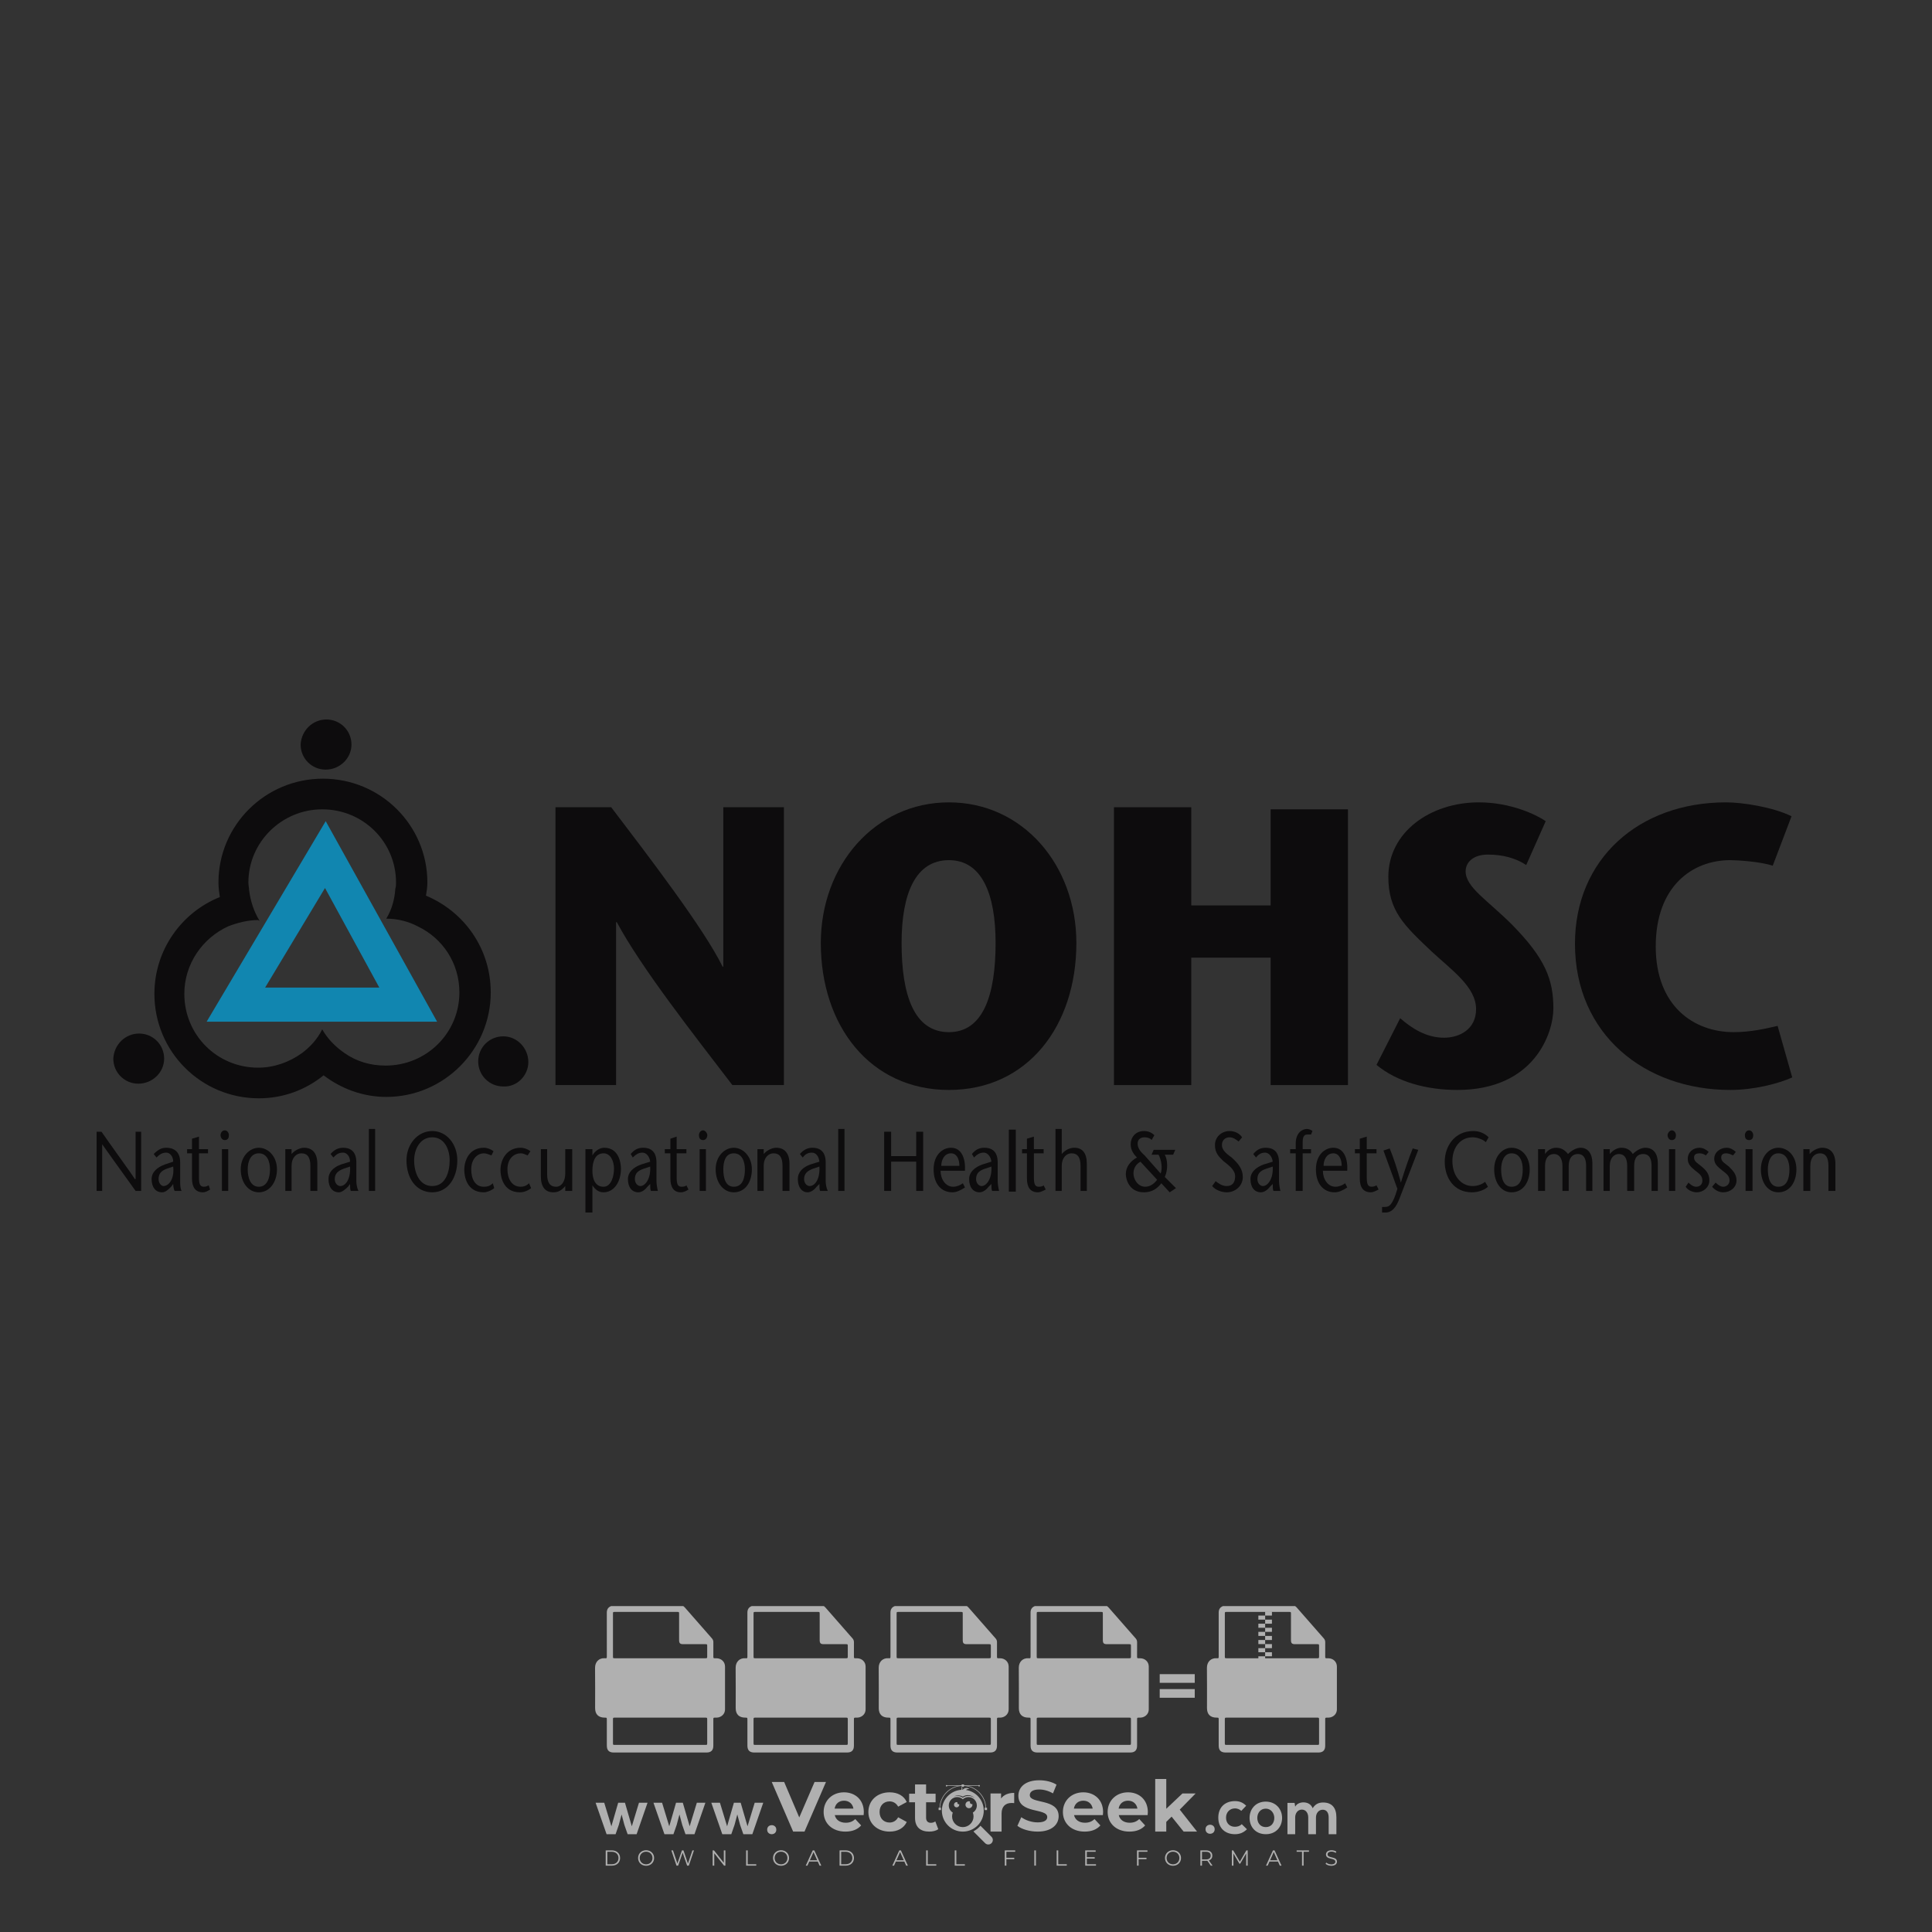 <?xml version="1.0" encoding="iso-8859-1"?>
<!-- Generator: Adobe Illustrator 27.0.0, SVG Export Plug-In . SVG Version: 6.00 Build 0)  -->
<svg version="1.1" id="Layer_1" xmlns="http://www.w3.org/2000/svg" xmlns:xlink="http://www.w3.org/1999/xlink" x="0px" y="0px"
	 viewBox="0 0 500 500" style="enable-background:new 0 0 500 500;" xml:space="preserve">
<rect x="0" y="0" width="500" height="500" fill="#333333" stroke="none"/>
<g id="watermark_1_">
	<g>
		<g id="watermark" style="opacity:0.61;">
			<g>
				<g>
					<g>
						<g>
							<polygon style="fill:#FFFFFF;" points="213.765,461.172 208.204,474.017 205.268,474.017 199.726,461.172 202.938,461.172 
								206.846,470.347 210.81,461.172 							"/>
						</g>
						<g>
							<path style="fill:#FFFFFF;" d="M223.507,469.741h-7.469c0.275,1.23,1.321,1.982,2.826,1.982c1.046,0,1.798-0.312,2.477-0.954
								l1.523,1.651c-0.917,1.046-2.294,1.597-4.074,1.597c-3.413,0-5.634-2.147-5.634-5.083c0-2.954,2.257-5.083,5.267-5.083
								c2.899,0,5.138,1.945,5.138,5.12C223.562,469.191,223.526,469.503,223.507,469.741 M216.002,468.071h4.863
								c-0.202-1.248-1.138-2.055-2.422-2.055C217.139,466.016,216.204,466.805,216.002,468.071"/>
						</g>
						<g>
							<path style="fill:#FFFFFF;" d="M224.735,468.934c0-2.973,2.294-5.083,5.505-5.083c2.074,0,3.707,0.899,4.423,2.514
								l-2.22,1.193c-0.532-0.936-1.321-1.358-2.221-1.358c-1.45,0-2.587,1.009-2.587,2.734c0,1.725,1.138,2.734,2.587,2.734
								c0.899,0,1.688-0.404,2.221-1.358l2.22,1.211c-0.716,1.578-2.349,2.495-4.423,2.495
								C227.029,474.017,224.735,471.907,224.735,468.934"/>
						</g>
						<g>
							<path style="fill:#FFFFFF;" d="M242.828,473.393c-0.587,0.422-1.45,0.624-2.331,0.624c-2.33,0-3.688-1.193-3.688-3.542
								v-4.055h-1.523v-2.202h1.523v-2.404h2.863v2.404h2.459v2.202h-2.459v4.019c0,0.844,0.458,1.303,1.229,1.303
								c0.422,0,0.844-0.128,1.156-0.367L242.828,473.393z"/>
						</g>
					</g>
					<g>
						<path style="fill:#FFFFFF;" d="M262.474,463.997v2.643c-0.238-0.018-0.422-0.037-0.642-0.037
							c-1.578,0-2.624,0.862-2.624,2.753v4.661h-2.863v-9.873h2.734v1.303C259.776,464.493,260.951,463.997,262.474,463.997"/>
					</g>
					<g>
						<path style="fill:#FFFFFF;" d="M263.299,472.53l1.009-2.239c1.083,0.789,2.697,1.339,4.239,1.339
							c1.762,0,2.477-0.587,2.477-1.376c0-2.404-7.469-0.752-7.469-5.524c0-2.184,1.762-4,5.413-4c1.615,0,3.267,0.385,4.459,1.138
							l-0.918,2.257c-1.193-0.679-2.422-1.009-3.56-1.009c-1.761,0-2.44,0.66-2.44,1.468c0,2.367,7.468,0.734,7.468,5.45
							c0,2.147-1.78,3.982-5.45,3.982C266.492,474.017,264.437,473.411,263.299,472.53"/>
					</g>
					<g>
						<path style="fill:#FFFFFF;" d="M285.428,469.741h-7.469c0.275,1.23,1.321,1.982,2.826,1.982c1.046,0,1.798-0.312,2.477-0.954
							l1.523,1.651c-0.918,1.046-2.294,1.597-4.074,1.597c-3.413,0-5.634-2.147-5.634-5.083c0-2.954,2.257-5.083,5.267-5.083
							c2.9,0,5.138,1.945,5.138,5.12C285.484,469.191,285.447,469.503,285.428,469.741 M277.923,468.071h4.863
							c-0.202-1.248-1.138-2.055-2.422-2.055C279.061,466.016,278.125,466.805,277.923,468.071"/>
					</g>
					<g>
						<path style="fill:#FFFFFF;" d="M297.007,469.741h-7.469c0.275,1.23,1.321,1.982,2.826,1.982c1.046,0,1.798-0.312,2.477-0.954
							l1.523,1.651c-0.918,1.046-2.294,1.597-4.074,1.597c-3.413,0-5.634-2.147-5.634-5.083c0-2.954,2.257-5.083,5.267-5.083
							c2.899,0,5.138,1.945,5.138,5.12C297.062,469.191,297.025,469.503,297.007,469.741 M289.501,468.071h4.863
							c-0.202-1.248-1.138-2.055-2.422-2.055C290.639,466.016,289.703,466.805,289.501,468.071"/>
					</g>
					<g>
						<polygon style="fill:#FFFFFF;" points="303.208,470.145 301.831,471.503 301.831,474.017 298.969,474.017 298.969,460.401 
							301.831,460.401 301.831,468.108 306.016,464.144 309.429,464.144 305.318,468.328 309.796,474.017 306.327,474.017 						"/>
					</g>
					<g>
						<path style="fill:#FFFFFF;" d="M256.601,475.359L256.601,475.359l-2.86-2.86c-0.435,0.508-0.953,0.943-1.534,1.284
							c-0.092,0.069-0.186,0.136-0.283,0.199l3.027,3.027c0.456,0.456,1.195,0.456,1.65,0
							C257.057,476.554,257.057,475.815,256.601,475.359"/>
					</g>
					<g>
						<path style="fill:#FFFFFF;" d="M249.984,463.244c0.221-0.173,0.495-0.281,0.797-0.281c0.042,0,0.083,0.002,0.124,0.006
							c-0.214-0.156-0.478-0.249-0.764-0.249c-0.395,0-0.744,0.18-0.981,0.458c-0.051,0-0.1,0.006-0.151,0.008
							c0.039-0.077,0.064-0.162,0.064-0.255c0-0.234-0.143-0.434-0.346-0.519c0.087,0.126,0.138,0.279,0.138,0.445
							c0,0.122-0.031,0.237-0.081,0.341c-2.811,0.201-5.03,2.539-5.03,5.4c0,2.993,2.426,5.42,5.42,5.42
							c2.993,0,5.42-2.426,5.42-5.42C254.595,465.879,252.593,463.635,249.984,463.244 M247.983,464.656
							c0.435,0,0.844,0.112,1.199,0.309c0.374-0.245,0.82-0.387,1.299-0.387c0.711,0,1.348,0.312,1.784,0.806
							c-0.435-0.379-1.004-0.61-1.627-0.61c-0.449,0-0.87,0.12-1.234,0.329c-0.079,0.046-0.156,0.096-0.229,0.15
							c-0.065-0.048-0.133-0.093-0.204-0.134c-0.369-0.219-0.8-0.344-1.26-0.344c-0.3,0-0.588,0.054-0.854,0.152
							C247.196,464.754,247.578,464.656,247.983,464.656 M251.772,469.098c0.115,0.305,0.181,0.634,0.181,0.979
							c0,1.534-1.244,2.777-2.778,2.777c-1.534,0-2.777-1.243-2.777-2.777c0-0.345,0.066-0.674,0.181-0.979
							c-0.62-0.382-1.035-1.064-1.035-1.846c0-1.197,0.971-2.168,2.168-2.168c0.565,0,1.078,0.218,1.463,0.572
							c0.386-0.354,0.899-0.572,1.464-0.572c1.197,0,2.168,0.971,2.168,2.168C252.807,468.034,252.392,468.716,251.772,469.098"/>
					</g>
					<g>
						<path style="fill:#FFFFFF;" d="M251.666,467.061c0,0.497-0.404,0.901-0.901,0.901c-0.497,0-0.901-0.404-0.901-0.901
							s0.404-0.901,0.901-0.901c0.101,0,0.197,0.017,0.287,0.047c-0.03,0.062-0.045,0.132-0.045,0.204
							c0,0.273,0.221,0.494,0.494,0.494c0.05,0,0.099-0.008,0.146-0.022C251.66,466.941,251.666,467,251.666,467.061"/>
					</g>
					<g>
						<path style="fill:#FFFFFF;" d="M248.255,467.061c0,0.376-0.305,0.681-0.681,0.681c-0.376,0-0.681-0.305-0.681-0.681
							s0.305-0.681,0.681-0.681c0.076,0,0.149,0.013,0.217,0.035c-0.023,0.047-0.034,0.1-0.034,0.155
							c0,0.206,0.167,0.374,0.374,0.374c0.038,0,0.075-0.006,0.11-0.017C248.25,466.97,248.255,467.015,248.255,467.061"/>
					</g>
					<g>
						<g>
							<g>
								<rect x="242.908" y="467.83" style="fill:#FFFFFF;" width="0.616" height="0.616"/>
							</g>
							<g>
								<rect x="254.827" y="467.83" style="fill:#FFFFFF;" width="0.616" height="0.616"/>
							</g>
							<g>
								<path style="fill:#FFFFFF;" d="M255.205,468.082h-0.14c0-3.248-2.642-5.89-5.89-5.89c-3.248,0-5.89,2.642-5.89,5.89h-0.14
									c0-1.611,0.627-3.125,1.766-4.264c1.139-1.139,2.653-1.766,4.264-1.766c1.611,0,3.125,0.627,4.264,1.766
									C254.578,464.957,255.205,466.471,255.205,468.082"/>
							</g>
						</g>
						<g>
							<rect x="248.868" y="461.814" style="fill:#FFFFFF;" width="0.616" height="0.616"/>
						</g>
						<g>
							<rect x="244.95" y="462.052" style="fill:#FFFFFF;" width="8.45" height="0.14"/>
						</g>
						<g>
							<path style="fill:#FFFFFF;" d="M245.174,462.15c0,0.108-0.088,0.196-0.196,0.196c-0.108,0-0.196-0.088-0.196-0.196
								c0-0.108,0.088-0.196,0.196-0.196C245.086,461.954,245.174,462.042,245.174,462.15"/>
						</g>
						<g>
							<path style="fill:#FFFFFF;" d="M253.596,462.15c0,0.108-0.088,0.196-0.196,0.196c-0.108,0-0.196-0.088-0.196-0.196
								c0-0.108,0.088-0.196,0.196-0.196C253.509,461.954,253.596,462.042,253.596,462.15"/>
						</g>
					</g>
				</g>
				<g>
					<path style="fill:#FFFFFF;" d="M314.356,473.409c0,1.559-2.364,1.559-2.364,0C311.993,471.851,314.356,471.851,314.356,473.409
						z"/>
				</g>
				<g>
					<g>
						<g>
							<path style="fill:#FFFFFF;" d="M161.739,466.549l1.772,6.088l1.855-6.088h2.215l-2.823,8.14h-2.33l-0.837-2.396l-0.722-2.708
								l-0.722,2.708l-0.837,2.396h-2.33l-2.839-8.14h2.231l1.855,6.088l1.756-6.088H161.739z"/>
						</g>
						<g>
							<path style="fill:#FFFFFF;" d="M176.713,466.549l1.772,6.088l1.855-6.088h2.215l-2.823,8.14h-2.33l-0.837-2.396l-0.722-2.708
								l-0.722,2.708l-0.837,2.396h-2.33l-2.839-8.14h2.231l1.855,6.088l1.756-6.088H176.713z"/>
						</g>
						<g>
							<path style="fill:#FFFFFF;" d="M191.687,466.549l1.772,6.088l1.855-6.088h2.215l-2.823,8.14h-2.33l-0.837-2.396l-0.722-2.708
								l-0.722,2.708l-0.837,2.396h-2.33l-2.839-8.14h2.231l1.855,6.088l1.756-6.088H191.687z"/>
						</g>
					</g>
					<g>
						<path style="fill:#FFFFFF;" d="M200.908,473.52c0,1.559-2.364,1.559-2.364,0C198.545,471.962,200.908,471.962,200.908,473.52z
							"/>
					</g>
					<g>
						<path style="fill:#FFFFFF;" d="M322.71,473.409c-0.935,0.919-1.919,1.28-3.117,1.28c-2.346,0-4.3-1.411-4.3-4.282
							s1.953-4.284,4.3-4.284c1.149,0,2.035,0.329,2.921,1.199l-1.264,1.329c-0.476-0.428-1.066-0.64-1.623-0.64
							c-1.346,0-2.33,0.985-2.33,2.396c0,1.542,1.05,2.362,2.297,2.362c0.64,0,1.28-0.18,1.772-0.672L322.71,473.409z"/>
					</g>
					<g>
						<path style="fill:#FFFFFF;" d="M331.805,470.472c0,2.33-1.591,4.217-4.217,4.217c-2.626,0-4.201-1.887-4.201-4.217
							c0-2.314,1.609-4.217,4.185-4.217C330.149,466.255,331.805,468.158,331.805,470.472z M325.389,470.472
							c0,1.231,0.739,2.38,2.199,2.38c1.46,0,2.199-1.149,2.199-2.38c0-1.215-0.854-2.396-2.199-2.396
							C326.144,468.077,325.389,469.258,325.389,470.472z"/>
					</g>
					<g>
						<path style="fill:#FFFFFF;" d="M338.572,474.689v-4.332c0-1.068-0.559-2.035-1.658-2.035c-1.082,0-1.722,0.967-1.722,2.035
							v4.332h-2.003v-8.107h1.855l0.148,0.985c0.426-0.82,1.362-1.116,2.133-1.116c0.969,0,1.937,0.394,2.396,1.51
							c0.723-1.149,1.658-1.478,2.708-1.478c2.297,0,3.43,1.412,3.43,3.84v4.365h-2.003v-4.365c0-1.066-0.442-1.97-1.526-1.97
							c-1.082,0-1.756,0.935-1.756,2.003v4.332H338.572z"/>
					</g>
				</g>
			</g>
		</g>
		<g style="opacity:0.61;">
			<g>
				<g>
					<path style="fill:#FFFFFF;" d="M345.988,431.299c-0.006-1.224-0.959-2.121-2.189-2.14c-0.924-0.014-0.832,0.12-0.834-0.867
						c-0.003-1.097-0.007-2.194,0.003-3.292c0.003-0.379-0.112-0.691-0.362-0.976c-2.342-2.668-4.678-5.342-7.019-8.011
						c-0.12-0.137-0.275-0.244-0.414-0.366c-6.214,0-12.427,0-18.641,0c-0.794,0.293-1.14,0.868-1.138,1.709
						c0.01,3.748,0.004,7.496,0.004,11.243c0,0.556-0.003,0.589-0.55,0.551c-1.497-0.102-2.516,0.986-2.497,2.492
						c0.044,3.476,0.013,6.953,0.014,10.429c0.001,1.58,0.867,2.443,2.45,2.449c0.582,0.002,0.582,0.002,0.582,0.6
						c0,2.219-0.001,4.438,0.001,6.657c0.001,1.192,0.58,1.771,1.768,1.771c8.013,0.001,16.027,0.001,24.04,0
						c1.168,0,1.755-0.583,1.757-1.745c0.002-2.256,0-4.512,0.001-6.768c0-0.512,0.002-0.511,0.52-0.515
						c0.271-0.002,0.541,0.008,0.809-0.058c0.996-0.246,1.69-1.044,1.694-2.069C346.003,438.696,346.005,434.997,345.988,431.299z
						 M317.537,417.162c5.337,0,10.674,0,16.01,0c0.548,0,0.554,0.007,0.554,0.561c0.001,2.243-0.001,4.486,0.001,6.73
						c0.001,0.811,0.249,1.059,1.06,1.059c1.91,0.001,3.821,0,5.731,0.001c0.458,0,0.479,0.021,0.481,0.483
						c0.003,0.887,0.002,1.775,0,2.662c-0.001,0.477-0.024,0.498-0.504,0.499c-3.895,0.001-7.79,0-11.684,0
						c-3.882,0-7.765,0-11.647,0c-0.55,0-0.552-0.001-0.552-0.561c-0.001-3.624-0.001-7.247,0-10.871
						C316.987,417.166,316.991,417.162,317.537,417.162z M340.822,451.579c-3.883,0.001-7.766,0-11.65,0c-3.871,0-7.742,0-11.613,0
						c-0.572,0-0.574-0.002-0.574-0.579c-0.001-1.997-0.001-3.994,0.001-5.991c0-0.464,0.023-0.486,0.478-0.487
						c7.803-0.001,15.607-0.001,23.41,0c0.478,0,0.499,0.02,0.499,0.503c0.002,1.997,0.001,3.994,0,5.991
						C341.375,451.574,341.37,451.579,340.822,451.579z"/>
				</g>
				<g>
					<g>
						<rect x="327.418" y="417.053" style="fill:#FFFFFF;" width="1.757" height="1.054"/>
					</g>
					<g>
						<rect x="325.662" y="418.107" style="fill:#FFFFFF;" width="1.757" height="1.054"/>
					</g>
					<g>
						<rect x="327.418" y="419.161" style="fill:#FFFFFF;" width="1.757" height="1.054"/>
					</g>
					<g>
						<rect x="325.662" y="420.215" style="fill:#FFFFFF;" width="1.757" height="1.054"/>
					</g>
					<g>
						<rect x="327.418" y="421.269" style="fill:#FFFFFF;" width="1.757" height="1.054"/>
					</g>
					<g>
						<rect x="325.662" y="422.323" style="fill:#FFFFFF;" width="1.757" height="1.054"/>
					</g>
					<g>
						<rect x="327.418" y="423.378" style="fill:#FFFFFF;" width="1.757" height="1.054"/>
					</g>
					<g>
						<rect x="325.662" y="424.432" style="fill:#FFFFFF;" width="1.757" height="1.054"/>
					</g>
					<g>
						<rect x="327.418" y="425.486" style="fill:#FFFFFF;" width="1.757" height="1.054"/>
					</g>
					<g>
						<rect x="325.662" y="426.54" style="fill:#FFFFFF;" width="1.757" height="1.054"/>
					</g>
					<g>
						<rect x="327.418" y="427.594" style="fill:#FFFFFF;" width="1.757" height="1.054"/>
					</g>
					<g>
						<rect x="325.662" y="428.648" style="fill:#FFFFFF;" width="1.757" height="1.054"/>
					</g>
				</g>
			</g>
			<g>
				<path style="fill:#FFFFFF;" d="M187.637,431.299c-0.006-1.224-0.959-2.121-2.189-2.14c-0.924-0.014-0.832,0.12-0.834-0.867
					c-0.003-1.097-0.007-2.194,0.003-3.292c0.003-0.379-0.112-0.691-0.362-0.976c-2.342-2.668-4.678-5.342-7.019-8.011
					c-0.12-0.137-0.275-0.244-0.414-0.366c-6.214,0-12.427,0-18.641,0c-0.794,0.293-1.14,0.868-1.138,1.709
					c0.01,3.748,0.004,7.496,0.004,11.243c0,0.556-0.003,0.589-0.55,0.551c-1.497-0.102-2.516,0.986-2.497,2.492
					c0.044,3.476,0.013,6.953,0.014,10.429c0.001,1.58,0.867,2.443,2.45,2.449c0.582,0.002,0.582,0.002,0.582,0.6
					c0,2.219-0.001,4.438,0.001,6.657c0.001,1.192,0.58,1.771,1.768,1.771c8.013,0.001,16.027,0.001,24.04,0
					c1.168,0,1.755-0.583,1.757-1.745c0.002-2.256,0-4.512,0.001-6.768c0-0.512,0.002-0.511,0.52-0.515
					c0.271-0.002,0.541,0.008,0.809-0.058c0.996-0.246,1.69-1.044,1.694-2.069C187.652,438.696,187.655,434.997,187.637,431.299z
					 M159.187,417.162c5.337,0,10.674,0,16.01,0c0.548,0,0.554,0.007,0.554,0.561c0.001,2.243-0.001,4.486,0.001,6.73
					c0.001,0.811,0.249,1.059,1.06,1.059c1.91,0.001,3.821,0,5.731,0.001c0.458,0,0.479,0.021,0.481,0.483
					c0.003,0.887,0.002,1.775,0,2.662c-0.001,0.477-0.024,0.498-0.504,0.499c-3.895,0.001-7.79,0-11.684,0
					c-3.882,0-7.765,0-11.647,0c-0.55,0-0.552-0.001-0.552-0.561c-0.001-3.624-0.001-7.247,0-10.871
					C158.636,417.166,158.64,417.162,159.187,417.162z M182.472,451.579c-3.883,0.001-7.766,0-11.65,0c-3.871,0-7.742,0-11.613,0
					c-0.572,0-0.574-0.002-0.574-0.579c-0.001-1.997-0.001-3.994,0.001-5.991c0-0.464,0.023-0.486,0.478-0.487
					c7.803-0.001,15.607-0.001,23.41,0c0.478,0,0.499,0.02,0.499,0.503c0.002,1.997,0.001,3.994,0,5.991
					C183.024,451.574,183.019,451.579,182.472,451.579z"/>
			</g>
			<g>
				<path style="fill:#FFFFFF;" d="M159.779,440.669v-7.897h2.779c0.375,0,0.726,0.061,1.053,0.182
					c0.327,0.121,0.612,0.292,0.855,0.513c0.242,0.221,0.434,0.483,0.573,0.789c0.14,0.305,0.21,0.642,0.21,1.009
					c0,0.375-0.07,0.715-0.21,1.02c-0.14,0.305-0.331,0.568-0.573,0.789c-0.243,0.221-0.528,0.392-0.855,0.513
					c-0.327,0.121-0.678,0.182-1.053,0.182h-1.29v2.901H159.779z M162.58,436.356c0.39,0,0.684-0.111,0.882-0.331
					c0.199-0.22,0.298-0.474,0.298-0.761c0-0.14-0.024-0.276-0.072-0.408c-0.048-0.132-0.121-0.248-0.221-0.347
					c-0.099-0.099-0.223-0.178-0.37-0.237c-0.147-0.059-0.32-0.089-0.518-0.089h-1.312v2.173H162.58z"/>
				<path style="fill:#FFFFFF;" d="M166.308,432.771h1.731l3.177,5.294h0.088l-0.088-1.522v-3.772h1.478v7.897h-1.566l-3.353-5.592
					h-0.088l0.088,1.522v4.07h-1.467V432.771z"/>
				<path style="fill:#FFFFFF;" d="M177.922,436.334h3.872c0.022,0.089,0.04,0.195,0.055,0.32c0.014,0.125,0.022,0.25,0.022,0.375
					c0,0.507-0.077,0.985-0.231,1.434c-0.154,0.449-0.397,0.849-0.728,1.202c-0.353,0.375-0.776,0.666-1.268,0.871
					c-0.493,0.206-1.055,0.309-1.688,0.309c-0.574,0-1.114-0.103-1.622-0.309c-0.507-0.206-0.948-0.492-1.323-0.86
					c-0.375-0.367-0.673-0.803-0.894-1.307c-0.221-0.504-0.331-1.053-0.331-1.649c0-0.595,0.11-1.145,0.331-1.649
					c0.221-0.504,0.518-0.939,0.894-1.307c0.375-0.367,0.816-0.654,1.323-0.86c0.507-0.206,1.048-0.309,1.622-0.309
					c0.64,0,1.211,0.11,1.715,0.331c0.504,0.221,0.935,0.526,1.296,0.915l-1.025,1.004c-0.258-0.272-0.544-0.48-0.861-0.623
					c-0.316-0.143-0.695-0.215-1.136-0.215c-0.361,0-0.703,0.065-1.026,0.193c-0.324,0.129-0.607,0.311-0.85,0.546
					c-0.242,0.235-0.436,0.52-0.579,0.855c-0.143,0.335-0.215,0.708-0.215,1.119c0,0.412,0.072,0.785,0.215,1.12
					c0.143,0.335,0.338,0.62,0.584,0.855c0.246,0.235,0.531,0.418,0.855,0.546c0.323,0.129,0.669,0.193,1.037,0.193
					c0.419,0,0.773-0.061,1.064-0.182c0.29-0.121,0.538-0.278,0.744-0.469c0.148-0.132,0.275-0.3,0.381-0.502
					c0.106-0.202,0.189-0.428,0.248-0.678h-2.482V436.334z"/>
			</g>
			<g>
				<path style="fill:#FFFFFF;" d="M224.019,431.299c-0.006-1.224-0.959-2.121-2.189-2.14c-0.924-0.014-0.832,0.12-0.834-0.867
					c-0.003-1.097-0.007-2.194,0.003-3.292c0.003-0.379-0.112-0.691-0.362-0.976c-2.342-2.668-4.678-5.342-7.019-8.011
					c-0.12-0.137-0.275-0.244-0.414-0.366c-6.214,0-12.427,0-18.641,0c-0.794,0.293-1.14,0.868-1.138,1.709
					c0.01,3.748,0.004,7.496,0.004,11.243c0,0.556-0.003,0.589-0.55,0.551c-1.497-0.102-2.516,0.986-2.497,2.492
					c0.044,3.476,0.013,6.953,0.014,10.429c0.001,1.58,0.867,2.443,2.45,2.449c0.582,0.002,0.582,0.002,0.582,0.6
					c0,2.219-0.001,4.438,0.001,6.657c0.001,1.192,0.58,1.771,1.768,1.771c8.013,0.001,16.027,0.001,24.04,0
					c1.168,0,1.755-0.583,1.757-1.745c0.002-2.256,0-4.512,0.001-6.768c0-0.512,0.002-0.511,0.52-0.515
					c0.271-0.002,0.541,0.008,0.809-0.058c0.997-0.246,1.69-1.044,1.694-2.069C224.034,438.696,224.036,434.997,224.019,431.299z
					 M195.568,417.162c5.337,0,10.674,0,16.01,0c0.548,0,0.554,0.007,0.554,0.561c0.001,2.243-0.001,4.486,0.001,6.73
					c0.001,0.811,0.249,1.059,1.06,1.059c1.91,0.001,3.821,0,5.731,0.001c0.458,0,0.479,0.021,0.481,0.483
					c0.003,0.887,0.002,1.775,0,2.662c-0.001,0.477-0.024,0.498-0.504,0.499c-3.895,0.001-7.79,0-11.684,0
					c-3.882,0-7.765,0-11.647,0c-0.55,0-0.552-0.001-0.552-0.561c-0.001-3.624-0.001-7.247,0-10.871
					C195.018,417.166,195.022,417.162,195.568,417.162z M218.854,451.579c-3.883,0.001-7.766,0-11.65,0c-3.871,0-7.742,0-11.613,0
					c-0.572,0-0.574-0.002-0.574-0.579c-0.001-1.997-0.001-3.994,0.001-5.991c0-0.464,0.023-0.486,0.478-0.487
					c7.803-0.001,15.607-0.001,23.41,0c0.478,0,0.499,0.02,0.499,0.503c0.002,1.997,0.001,3.994,0,5.991
					C219.406,451.574,219.401,451.579,218.854,451.579z"/>
			</g>
			<g>
				<path style="fill:#FFFFFF;" d="M205.111,432.771h1.699l2.967,7.897h-1.644l-0.651-1.886h-3.044l-0.651,1.886h-1.643
					L205.111,432.771z M206.997,437.415l-0.706-1.974l-0.287-0.96h-0.088l-0.287,0.96l-0.706,1.974H206.997z"/>
				<path style="fill:#FFFFFF;" d="M211.331,434.536c-0.125,0-0.245-0.024-0.359-0.072c-0.114-0.048-0.213-0.114-0.298-0.199
					c-0.084-0.084-0.151-0.182-0.198-0.292c-0.048-0.11-0.072-0.232-0.072-0.364s0.024-0.254,0.072-0.364
					c0.048-0.11,0.114-0.208,0.198-0.292c0.084-0.084,0.184-0.151,0.298-0.198c0.114-0.048,0.233-0.072,0.359-0.072
					c0.257,0,0.478,0.09,0.662,0.27c0.184,0.181,0.276,0.399,0.276,0.656s-0.092,0.476-0.276,0.656
					C211.809,434.446,211.589,434.536,211.331,434.536z M210.615,440.669v-5.404h1.445v5.404H210.615z"/>
			</g>
			<g>
				<path style="fill:#FFFFFF;" d="M261.044,431.299c-0.006-1.224-0.959-2.121-2.189-2.14c-0.924-0.014-0.832,0.12-0.834-0.867
					c-0.003-1.097-0.007-2.194,0.003-3.292c0.003-0.379-0.112-0.691-0.362-0.976c-2.342-2.668-4.678-5.342-7.019-8.011
					c-0.12-0.137-0.275-0.244-0.414-0.366c-6.214,0-12.427,0-18.641,0c-0.794,0.293-1.14,0.868-1.138,1.709
					c0.01,3.748,0.004,7.496,0.004,11.243c0,0.556-0.003,0.589-0.55,0.551c-1.497-0.102-2.516,0.986-2.497,2.492
					c0.044,3.476,0.013,6.953,0.014,10.429c0.001,1.58,0.867,2.443,2.45,2.449c0.582,0.002,0.582,0.002,0.582,0.6
					c0,2.219-0.001,4.438,0.001,6.657c0.001,1.192,0.58,1.771,1.768,1.771c8.013,0.001,16.027,0.001,24.04,0
					c1.168,0,1.755-0.583,1.757-1.745c0.002-2.256,0-4.512,0.001-6.768c0-0.512,0.002-0.511,0.52-0.515
					c0.271-0.002,0.541,0.008,0.809-0.058c0.996-0.246,1.69-1.044,1.694-2.069C261.059,438.696,261.061,434.997,261.044,431.299z
					 M232.593,417.162c5.337,0,10.674,0,16.01,0c0.548,0,0.554,0.007,0.554,0.561c0.001,2.243-0.001,4.486,0.001,6.73
					c0.001,0.811,0.249,1.059,1.06,1.059c1.91,0.001,3.821,0,5.731,0.001c0.458,0,0.479,0.021,0.481,0.483
					c0.003,0.887,0.002,1.775,0,2.662c-0.001,0.477-0.024,0.498-0.504,0.499c-3.895,0.001-7.79,0-11.684,0
					c-3.882,0-7.765,0-11.647,0c-0.55,0-0.552-0.001-0.552-0.561c-0.001-3.624-0.001-7.247,0-10.871
					C232.042,417.166,232.047,417.162,232.593,417.162z M255.878,451.579c-3.883,0.001-7.766,0-11.65,0c-3.871,0-7.742,0-11.613,0
					c-0.572,0-0.574-0.002-0.574-0.579c-0.001-1.997-0.001-3.994,0.001-5.991c0-0.464,0.023-0.486,0.478-0.487
					c7.803-0.001,15.607-0.001,23.41,0c0.478,0,0.499,0.02,0.499,0.503c0.002,1.997,0.001,3.994,0,5.991
					C256.431,451.574,256.426,451.579,255.878,451.579z"/>
			</g>
			<g>
				<path style="fill:#FFFFFF;" d="M236.361,440.845c-0.338,0-0.662-0.048-0.971-0.143c-0.309-0.095-0.592-0.239-0.849-0.43
					c-0.257-0.191-0.481-0.425-0.673-0.7c-0.191-0.276-0.342-0.597-0.452-0.965l1.401-0.551c0.103,0.397,0.283,0.726,0.54,0.987
					c0.257,0.261,0.596,0.392,1.015,0.392c0.154,0,0.303-0.02,0.447-0.061c0.143-0.04,0.272-0.099,0.386-0.176
					s0.204-0.175,0.27-0.292c0.066-0.118,0.099-0.254,0.099-0.408c0-0.147-0.026-0.279-0.077-0.397
					c-0.051-0.117-0.138-0.227-0.259-0.331c-0.121-0.103-0.28-0.202-0.475-0.298c-0.195-0.095-0.435-0.195-0.722-0.298l-0.485-0.176
					c-0.213-0.073-0.429-0.173-0.645-0.298c-0.217-0.125-0.413-0.276-0.59-0.452c-0.177-0.176-0.322-0.384-0.436-0.623
					c-0.114-0.239-0.171-0.509-0.171-0.81c0-0.309,0.06-0.597,0.182-0.866c0.121-0.268,0.294-0.503,0.518-0.706
					c0.224-0.202,0.492-0.36,0.805-0.474s0.66-0.171,1.042-0.171c0.397,0,0.74,0.053,1.031,0.16
					c0.291,0.107,0.537,0.243,0.739,0.408c0.202,0.165,0.366,0.348,0.491,0.546c0.125,0.199,0.217,0.386,0.276,0.563l-1.312,0.551
					c-0.074-0.221-0.208-0.419-0.402-0.596c-0.195-0.176-0.462-0.265-0.8-0.265c-0.324,0-0.592,0.075-0.805,0.226
					c-0.213,0.151-0.32,0.348-0.32,0.59c0,0.235,0.103,0.436,0.309,0.601c0.206,0.165,0.533,0.325,0.982,0.48l0.497,0.165
					c0.316,0.111,0.605,0.237,0.866,0.381c0.261,0.143,0.485,0.314,0.673,0.513c0.187,0.199,0.331,0.425,0.43,0.678
					c0.1,0.254,0.149,0.546,0.149,0.877c0,0.412-0.083,0.767-0.248,1.064c-0.165,0.298-0.377,0.542-0.634,0.734
					c-0.258,0.191-0.548,0.335-0.872,0.43C236.986,440.797,236.67,440.845,236.361,440.845z"/>
				<path style="fill:#FFFFFF;" d="M239.516,432.771h1.61l1.633,4.754l0.287,1.015h0.088l0.309-1.015l1.699-4.754h1.61l-2.879,7.897
					h-1.566L239.516,432.771z"/>
				<path style="fill:#FFFFFF;" d="M251.097,436.334h3.871c0.022,0.089,0.04,0.195,0.055,0.32c0.015,0.125,0.023,0.25,0.023,0.375
					c0,0.507-0.078,0.985-0.232,1.434c-0.154,0.449-0.397,0.849-0.728,1.202c-0.353,0.375-0.775,0.666-1.268,0.871
					c-0.493,0.206-1.055,0.309-1.688,0.309c-0.574,0-1.114-0.103-1.621-0.309c-0.507-0.206-0.949-0.492-1.324-0.86
					c-0.375-0.367-0.673-0.803-0.894-1.307c-0.22-0.504-0.331-1.053-0.331-1.649c0-0.595,0.11-1.145,0.331-1.649
					c0.221-0.504,0.518-0.939,0.894-1.307c0.375-0.367,0.816-0.654,1.324-0.86c0.507-0.206,1.047-0.309,1.621-0.309
					c0.64,0,1.211,0.11,1.715,0.331c0.504,0.221,0.936,0.526,1.296,0.915l-1.026,1.004c-0.257-0.272-0.544-0.48-0.861-0.623
					c-0.316-0.143-0.694-0.215-1.136-0.215c-0.36,0-0.702,0.065-1.026,0.193c-0.323,0.129-0.607,0.311-0.849,0.546
					c-0.243,0.235-0.436,0.52-0.579,0.855c-0.143,0.335-0.215,0.708-0.215,1.119c0,0.412,0.072,0.785,0.215,1.12
					c0.143,0.335,0.338,0.62,0.585,0.855c0.246,0.235,0.531,0.418,0.854,0.546c0.324,0.129,0.669,0.193,1.037,0.193
					c0.419,0,0.774-0.061,1.064-0.182c0.29-0.121,0.539-0.278,0.745-0.469c0.147-0.132,0.274-0.3,0.38-0.502
					c0.107-0.202,0.189-0.428,0.248-0.678h-2.482V436.334z"/>
			</g>
			<g>
				<path style="fill:#FFFFFF;" d="M297.3,431.299c-0.006-1.224-0.959-2.121-2.189-2.14c-0.924-0.014-0.832,0.12-0.834-0.867
					c-0.003-1.097-0.007-2.194,0.003-3.292c0.003-0.379-0.112-0.691-0.362-0.976c-2.342-2.668-4.678-5.342-7.019-8.011
					c-0.12-0.137-0.275-0.244-0.414-0.366c-6.214,0-12.427,0-18.641,0c-0.794,0.293-1.14,0.868-1.138,1.709
					c0.01,3.748,0.004,7.496,0.004,11.243c0,0.556-0.003,0.589-0.55,0.551c-1.497-0.102-2.516,0.986-2.497,2.492
					c0.044,3.476,0.013,6.953,0.014,10.429c0.001,1.58,0.867,2.443,2.45,2.449c0.582,0.002,0.582,0.002,0.582,0.6
					c0,2.219-0.001,4.438,0.001,6.657c0.001,1.192,0.58,1.771,1.768,1.771c8.013,0.001,16.027,0.001,24.04,0
					c1.168,0,1.755-0.583,1.757-1.745c0.002-2.256,0-4.512,0.001-6.768c0-0.512,0.002-0.511,0.52-0.515
					c0.271-0.002,0.541,0.008,0.809-0.058c0.996-0.246,1.69-1.044,1.694-2.069C297.315,438.696,297.318,434.997,297.3,431.299z
					 M268.85,417.162c5.337,0,10.674,0,16.01,0c0.548,0,0.554,0.007,0.554,0.561c0.001,2.243-0.001,4.486,0.001,6.73
					c0.001,0.811,0.249,1.059,1.06,1.059c1.91,0.001,3.821,0,5.731,0.001c0.458,0,0.479,0.021,0.481,0.483
					c0.003,0.887,0.002,1.775,0,2.662c-0.001,0.477-0.024,0.498-0.504,0.499c-3.895,0.001-7.79,0-11.684,0
					c-3.882,0-7.765,0-11.647,0c-0.55,0-0.552-0.001-0.552-0.561c-0.001-3.624-0.001-7.247,0-10.871
					C268.299,417.166,268.303,417.162,268.85,417.162z M292.135,451.579c-3.883,0.001-7.766,0-11.65,0c-3.871,0-7.742,0-11.613,0
					c-0.572,0-0.574-0.002-0.574-0.579c-0.001-1.997-0.001-3.994,0.001-5.991c0-0.464,0.023-0.486,0.478-0.487
					c7.803-0.001,15.607-0.001,23.41,0c0.478,0,0.499,0.02,0.499,0.503c0.001,1.997,0.001,3.994,0,5.991
					C292.687,451.574,292.682,451.579,292.135,451.579z"/>
			</g>
			<g>
				<path style="fill:#FFFFFF;" d="M272.966,434.183v1.831h3.165v1.412h-3.165v1.831h3.518v1.412h-5.007v-7.897h5.007v1.412H272.966
					z"/>
				<path style="fill:#FFFFFF;" d="M277.852,440.669v-7.897h2.779c0.375,0,0.726,0.061,1.053,0.182
					c0.327,0.121,0.612,0.292,0.855,0.513c0.243,0.221,0.434,0.483,0.574,0.789c0.14,0.305,0.209,0.642,0.209,1.009
					c0,0.375-0.07,0.715-0.209,1.02c-0.14,0.305-0.331,0.568-0.574,0.789c-0.243,0.221-0.528,0.392-0.855,0.513
					c-0.327,0.121-0.678,0.182-1.053,0.182h-1.29v2.901H277.852z M280.653,436.356c0.389,0,0.684-0.111,0.882-0.331
					c0.199-0.22,0.298-0.474,0.298-0.761c0-0.14-0.024-0.276-0.072-0.408c-0.048-0.132-0.121-0.248-0.221-0.347
					c-0.099-0.099-0.222-0.178-0.37-0.237c-0.147-0.059-0.32-0.089-0.518-0.089h-1.312v2.173H280.653z"/>
				<path style="fill:#FFFFFF;" d="M286.797,440.845c-0.338,0-0.662-0.048-0.971-0.143c-0.309-0.095-0.592-0.239-0.849-0.43
					c-0.257-0.191-0.482-0.425-0.673-0.7c-0.191-0.276-0.342-0.597-0.452-0.965l1.401-0.551c0.103,0.397,0.283,0.726,0.541,0.987
					c0.257,0.261,0.595,0.392,1.015,0.392c0.154,0,0.303-0.02,0.447-0.061c0.143-0.04,0.272-0.099,0.386-0.176
					c0.114-0.077,0.204-0.175,0.27-0.292c0.066-0.118,0.1-0.254,0.1-0.408c0-0.147-0.026-0.279-0.077-0.397
					c-0.051-0.117-0.138-0.227-0.259-0.331c-0.121-0.103-0.279-0.202-0.474-0.298c-0.195-0.095-0.436-0.195-0.723-0.298
					l-0.485-0.176c-0.213-0.073-0.428-0.173-0.645-0.298c-0.217-0.125-0.414-0.276-0.59-0.452c-0.176-0.176-0.322-0.384-0.436-0.623
					c-0.114-0.239-0.171-0.509-0.171-0.81c0-0.309,0.061-0.597,0.182-0.866c0.121-0.268,0.294-0.503,0.518-0.706
					c0.224-0.202,0.493-0.36,0.805-0.474c0.312-0.114,0.66-0.171,1.042-0.171c0.397,0,0.741,0.053,1.031,0.16
					c0.29,0.107,0.537,0.243,0.739,0.408c0.202,0.165,0.365,0.348,0.491,0.546c0.125,0.199,0.217,0.386,0.276,0.563l-1.312,0.551
					c-0.074-0.221-0.208-0.419-0.403-0.596c-0.195-0.176-0.462-0.265-0.799-0.265c-0.324,0-0.592,0.075-0.805,0.226
					c-0.213,0.151-0.32,0.348-0.32,0.59c0,0.235,0.103,0.436,0.309,0.601c0.206,0.165,0.533,0.325,0.982,0.48l0.496,0.165
					c0.316,0.111,0.605,0.237,0.866,0.381c0.261,0.143,0.485,0.314,0.673,0.513c0.187,0.199,0.331,0.425,0.43,0.678
					c0.099,0.254,0.149,0.546,0.149,0.877c0,0.412-0.083,0.767-0.248,1.064c-0.165,0.298-0.377,0.542-0.634,0.734
					c-0.258,0.191-0.548,0.335-0.872,0.43C287.422,440.797,287.105,440.845,286.797,440.845z"/>
			</g>
			<g>
				<path style="fill:#FFFFFF;" d="M321.394,439.168l4.004-4.985h-3.827v-1.412h5.559v1.5l-3.96,4.985h4.004v1.412h-5.779V439.168z"
					/>
				<path style="fill:#FFFFFF;" d="M328.409,432.771h1.489v7.897h-1.489V432.771z"/>
				<path style="fill:#FFFFFF;" d="M331.486,440.669v-7.897h2.779c0.375,0,0.726,0.061,1.053,0.182
					c0.327,0.121,0.612,0.292,0.855,0.513s0.434,0.483,0.574,0.789c0.14,0.305,0.209,0.642,0.209,1.009
					c0,0.375-0.07,0.715-0.209,1.02c-0.14,0.305-0.331,0.568-0.574,0.789c-0.243,0.221-0.528,0.392-0.855,0.513
					c-0.327,0.121-0.678,0.182-1.053,0.182h-1.29v2.901H331.486z M334.288,436.356c0.389,0,0.684-0.111,0.882-0.331
					c0.199-0.22,0.298-0.474,0.298-0.761c0-0.14-0.024-0.276-0.072-0.408c-0.048-0.132-0.121-0.248-0.221-0.347
					c-0.099-0.099-0.222-0.178-0.37-0.237c-0.147-0.059-0.32-0.089-0.518-0.089h-1.312v2.173H334.288z"/>
			</g>
		</g>
		<g style="opacity:0.61;">
			<path style="fill:#FFFFFF;" d="M300.133,433.27h9.067v2.242h-9.067V433.27z M300.133,437.136h9.067v2.243h-9.067V437.136z"/>
		</g>
	</g>
	<g style="opacity:0.61;">
		<path style="fill:#FFFFFF;" d="M156.756,478.878h1.607c1.263,0,2.114,0.812,2.114,1.974c0,1.161-0.851,1.973-2.114,1.973h-1.607
			V478.878z M158.34,482.464c1.049,0,1.725-0.665,1.725-1.612c0-0.947-0.677-1.613-1.725-1.613h-1.167v3.225H158.34z"/>
		<path style="fill:#FFFFFF;" d="M165.139,480.851c0-1.15,0.879-2.007,2.075-2.007c1.184,0,2.069,0.851,2.069,2.007
			c0,1.156-0.885,2.007-2.069,2.007C166.019,482.858,165.139,482.002,165.139,480.851z M168.866,480.851
			c0-0.942-0.705-1.635-1.652-1.635c-0.953,0-1.663,0.693-1.663,1.635c0,0.941,0.71,1.635,1.663,1.635
			C168.162,482.486,168.866,481.793,168.866,480.851z"/>
		<path style="fill:#FFFFFF;" d="M179.596,478.878l-1.331,3.947h-0.44l-1.156-3.366l-1.161,3.366h-0.434l-1.331-3.947h0.429
			l1.139,3.394l1.178-3.394h0.389l1.161,3.411l1.156-3.411H179.596z"/>
		<path style="fill:#FFFFFF;" d="M187.731,478.878v3.947h-0.344l-2.537-3.202v3.202h-0.417v-3.947h0.344l2.543,3.203v-3.203H187.731
			z"/>
		<path style="fill:#FFFFFF;" d="M193.093,478.878h0.417v3.586h2.21v0.361h-2.627V478.878z"/>
		<path style="fill:#FFFFFF;" d="M200.061,480.851c0-1.15,0.879-2.007,2.075-2.007c1.184,0,2.069,0.851,2.069,2.007
			c0,1.156-0.885,2.007-2.069,2.007C200.941,482.858,200.061,482.002,200.061,480.851z M203.788,480.851
			c0-0.942-0.705-1.635-1.652-1.635c-0.953,0-1.663,0.693-1.663,1.635c0,0.941,0.71,1.635,1.663,1.635
			C203.083,482.486,203.788,481.793,203.788,480.851z"/>
		<path style="fill:#FFFFFF;" d="M211.636,481.77h-2.199l-0.474,1.054h-0.434l1.804-3.947h0.412l1.804,3.947h-0.44L211.636,481.77z
			 M211.484,481.432l-0.947-2.12l-0.947,2.12H211.484z"/>
		<path style="fill:#FFFFFF;" d="M217.28,478.878h1.607c1.263,0,2.114,0.812,2.114,1.974c0,1.161-0.851,1.973-2.114,1.973h-1.607
			V478.878z M218.864,482.464c1.049,0,1.725-0.665,1.725-1.612c0-0.947-0.677-1.613-1.725-1.613h-1.167v3.225H218.864z"/>
		<path style="fill:#FFFFFF;" d="M234.041,481.77h-2.199l-0.474,1.054h-0.434l1.804-3.947h0.412l1.804,3.947h-0.44L234.041,481.77z
			 M233.889,481.432l-0.947-2.12l-0.947,2.12H233.889z"/>
		<path style="fill:#FFFFFF;" d="M239.685,478.878h0.417v3.586h2.21v0.361h-2.627V478.878z"/>
		<path style="fill:#FFFFFF;" d="M247.082,478.878h0.417v3.586h2.21v0.361h-2.627V478.878z"/>
		<path style="fill:#FFFFFF;" d="M260.449,479.239v1.551h2.041v0.361h-2.041v1.675h-0.417v-3.947h2.706v0.361H260.449z"/>
		<path style="fill:#FFFFFF;" d="M267.678,478.878h0.417v3.947h-0.417V478.878z"/>
		<path style="fill:#FFFFFF;" d="M273.456,478.878h0.417v3.586h2.21v0.361h-2.627V478.878z"/>
		<path style="fill:#FFFFFF;" d="M283.644,482.464v0.361h-2.791v-3.947h2.706v0.361h-2.289v1.404h2.041v0.355h-2.041v1.466H283.644z
			"/>
		<path style="fill:#FFFFFF;" d="M294.672,479.239v1.551h2.041v0.361h-2.041v1.675h-0.417v-3.947h2.706v0.361H294.672z"/>
		<path style="fill:#FFFFFF;" d="M301.5,480.851c0-1.15,0.879-2.007,2.075-2.007c1.184,0,2.069,0.851,2.069,2.007
			c0,1.156-0.885,2.007-2.069,2.007C302.379,482.858,301.5,482.002,301.5,480.851z M305.226,480.851
			c0-0.942-0.705-1.635-1.652-1.635c-0.953,0-1.663,0.693-1.663,1.635c0,0.941,0.71,1.635,1.663,1.635
			C304.522,482.486,305.226,481.793,305.226,480.851z"/>
		<path style="fill:#FFFFFF;" d="M313.351,482.825l-0.902-1.269c-0.102,0.011-0.203,0.017-0.316,0.017h-1.06v1.252h-0.417v-3.947
			h1.477c1.004,0,1.613,0.507,1.613,1.353c0,0.62-0.327,1.054-0.902,1.24l0.964,1.353H313.351z M313.328,480.231
			c0-0.632-0.417-0.992-1.207-0.992h-1.048v1.979h1.048C312.911,481.218,313.328,480.851,313.328,480.231z"/>
		<path style="fill:#FFFFFF;" d="M322.907,478.878v3.947h-0.4v-3.158l-1.551,2.656h-0.197l-1.551-2.639v3.14h-0.4v-3.947h0.344
			l1.714,2.926l1.697-2.926H322.907z"/>
		<path style="fill:#FFFFFF;" d="M330.744,481.77h-2.199l-0.473,1.054h-0.434l1.804-3.947h0.411l1.804,3.947h-0.44L330.744,481.77z
			 M330.592,481.432l-0.947-2.12l-0.947,2.12H330.592z"/>
		<path style="fill:#FFFFFF;" d="M336.957,479.239h-1.387v-0.361h3.192v0.361h-1.387v3.586h-0.417V479.239z"/>
		<path style="fill:#FFFFFF;" d="M343.063,482.346l0.164-0.321c0.282,0.276,0.784,0.479,1.302,0.479c0.739,0,1.06-0.31,1.06-0.699
			c0-1.083-2.43-0.417-2.43-1.877c0-0.581,0.451-1.083,1.455-1.083c0.446,0,0.908,0.13,1.224,0.35l-0.141,0.333
			c-0.338-0.22-0.733-0.327-1.083-0.327c-0.722,0-1.043,0.321-1.043,0.716c0,1.083,2.43,0.429,2.43,1.866
			c0,0.581-0.462,1.077-1.472,1.077C343.937,482.858,343.356,482.65,343.063,482.346z"/>
	</g>
</g>
<g>
</g>
<g>
	<path style="fill-rule:evenodd;clip-rule:evenodd;fill:#0D0C0D;" d="M36.534,308.21h-1.441c-2.884-3.965-7.749-10.813-8.651-12.074
		l0,0v12.074H25v-15.319h1.261c2.884,4.145,7.749,10.813,8.65,12.255h0.181v-12.255h1.441V308.21L36.534,308.21z"/>
	<path style="fill-rule:evenodd;clip-rule:evenodd;fill:#0D0C0D;" d="M44.824,301.902c0.36,3.424-1.261,5.046-2.523,5.046
		c-0.541,0-1.261-0.721-1.261-1.802c0-1.442,0.721-2.163,2.162-2.704L44.824,301.902L44.824,301.902z M44.824,306.408
		c0,0.721,0.18,1.442,0.36,1.802h1.802c-0.36-0.721-0.36-1.802-0.36-2.523v-4.866c0-3.244-2.163-3.785-3.604-3.785
		c-1.261,0-2.163,0.541-3.244,1.622l0.721,0.901c0.721-0.721,1.441-1.261,2.523-1.261c0.901,0,1.802,0.901,1.802,2.343l-2.163,0.721
		c-1.982,0.721-3.424,1.983-3.424,3.785c0,2.162,1.081,3.424,2.703,3.424c0.901,0,1.622-0.721,2.343-1.441L44.824,306.408
		L44.824,306.408z"/>
	<path style="fill-rule:evenodd;clip-rule:evenodd;fill:#0D0C0D;" d="M51.492,297.397h2.343v1.082h-2.343v6.127
		c0,1.622,0.18,2.523,1.261,2.523c0.541,0,0.901-0.18,1.261-0.361l0.361,1.082c-0.541,0.361-1.262,0.721-1.802,0.721
		c-1.983,0-2.884-1.261-2.884-3.604v-6.487h-1.261v-1.082h1.261v-2.703l1.802-0.54V297.397L51.492,297.397z"/>
	<path style="fill-rule:evenodd;clip-rule:evenodd;fill:#0D0C0D;" d="M59.061,297.397v10.813h-1.621v-10.813H59.061L59.061,297.397z
		 M57.078,293.793c0-0.541,0.361-1.261,1.081-1.261s1.081,0.721,1.081,1.261c0,0.541-0.181,1.262-1.081,1.262
		C57.439,295.054,57.078,294.333,57.078,293.793L57.078,293.793z"/>
	<path style="fill-rule:evenodd;clip-rule:evenodd;fill:#0D0C0D;" d="M66.99,298.478c2.163,0,2.884,2.162,2.884,4.145
		c0,2.162-0.721,4.505-2.884,4.505c-2.162,0-2.883-2.343-2.883-4.505C64.107,300.641,64.828,298.478,66.99,298.478L66.99,298.478z
		 M66.99,308.57c2.704,0,4.686-2.523,4.686-5.947c0-3.424-2.343-5.587-4.686-5.587c-2.342,0-4.685,2.163-4.685,5.587
		C62.305,306.047,64.287,308.57,66.99,308.57L66.99,308.57z"/>
	<path style="fill-rule:evenodd;clip-rule:evenodd;fill:#0D0C0D;" d="M75.46,298.658c0.901-1.082,2.343-1.622,3.244-1.622
		c2.162,0,3.424,1.442,3.424,4.145v7.029h-1.802v-6.488c0-2.163-0.721-3.244-2.342-3.244c-1.261,0-2.524,1.081-2.524,3.244v6.488
		h-1.621v-10.813h1.621V298.658L75.46,298.658z"/>
	<path style="fill-rule:evenodd;clip-rule:evenodd;fill:#0D0C0D;" d="M90.598,301.902c0.181,3.424-1.261,5.046-2.523,5.046
		c-0.721,0-1.441-0.721-1.441-1.802c0-1.442,0.901-2.163,2.343-2.704L90.598,301.902L90.598,301.902z M90.598,306.408
		c0,0.721,0,1.442,0.181,1.802h1.982c-0.361-0.721-0.541-1.802-0.541-2.523v-4.866c0-3.244-1.982-3.785-3.424-3.785
		c-1.261,0-2.342,0.541-3.244,1.622l0.721,0.901c0.721-0.721,1.261-1.261,2.523-1.261c0.901,0,1.802,0.901,1.802,2.343l-2.342,0.721
		c-1.983,0.721-3.244,1.983-3.244,3.785c0,2.162,1.081,3.424,2.704,3.424c0.721,0,1.621-0.721,2.343-1.441L90.598,306.408
		L90.598,306.408z"/>
	<polygon style="fill-rule:evenodd;clip-rule:evenodd;fill:#0D0C0D;" points="97.086,292.17 97.086,308.21 95.465,308.21 
		95.465,292.17 97.086,292.17 	"/>
	<path style="fill-rule:evenodd;clip-rule:evenodd;fill:#0D0C0D;" d="M111.865,306.949c-3.424,0-4.686-3.604-4.686-6.668
		c0-2.704,1.441-5.947,4.686-5.947c3.244,0,4.505,3.244,4.505,5.947C116.37,303.344,115.288,306.949,111.865,306.949
		L111.865,306.949z M111.865,308.57c3.964,0,6.487-3.604,6.487-8.289c0-4.145-2.703-7.569-6.487-7.569
		c-3.785,0-6.668,3.424-6.668,7.569C105.197,304.966,107.719,308.57,111.865,308.57L111.865,308.57z"/>
	<path style="fill-rule:evenodd;clip-rule:evenodd;fill:#0D0C0D;" d="M127.903,307.489c-0.901,0.721-1.982,1.081-2.703,1.081
		c-4.506,0-5.047-4.325-5.047-5.767c0-2.704,1.442-5.767,5.047-5.767c0.901,0,1.802,0.361,2.523,0.901l-0.541,1.081
		c-0.541-0.181-1.261-0.541-1.982-0.541c-1.442,0-3.244,1.261-3.244,4.145c0,2.342,0.901,4.505,3.244,4.505
		c0.901,0,1.621-0.18,2.343-0.901L127.903,307.489L127.903,307.489z"/>
	<path style="fill-rule:evenodd;clip-rule:evenodd;fill:#0D0C0D;" d="M137.455,307.489c-0.901,0.721-1.982,1.081-2.884,1.081
		c-4.505,0-5.046-4.325-5.046-5.767c0-2.704,1.622-5.767,5.226-5.767c0.901,0,1.802,0.361,2.524,0.901l-0.722,1.081
		c-0.54-0.181-1.081-0.541-1.802-0.541c-1.621,0-3.424,1.261-3.424,4.145c0,2.342,1.081,4.505,3.424,4.505
		c0.721,0,1.442-0.18,2.163-0.901L137.455,307.489L137.455,307.489z"/>
	<path style="fill-rule:evenodd;clip-rule:evenodd;fill:#0D0C0D;" d="M146.286,306.949c-0.901,1.081-1.802,1.621-3.064,1.621
		c-2.162,0-3.244-1.441-3.244-4.144v-7.029h1.622v6.488c0,2.162,0.721,3.244,2.343,3.244c1.261,0,2.343-1.261,2.343-3.424v-6.307
		h1.802v10.813h-1.802V306.949L146.286,306.949z"/>
	<path style="fill-rule:evenodd;clip-rule:evenodd;fill:#0D0C0D;" d="M156.198,307.129c-2.163,0-2.884-1.982-2.884-4.145
		c0-2.703,0.902-4.505,2.884-4.505c1.802,0,2.703,1.982,2.703,3.964C158.9,304.426,158.18,307.129,156.198,307.129L156.198,307.129z
		 M153.314,297.397h-1.802v16.4h1.802v-7.029l0,0c0.721,1.082,1.622,1.802,2.884,1.802c2.703,0,4.505-2.703,4.505-6.127
		c0-1.442-0.541-5.407-4.325-5.407c-1.082,0-2.343,0.721-3.064,1.983l0,0V297.397L153.314,297.397z"/>
	<path style="fill-rule:evenodd;clip-rule:evenodd;fill:#0D0C0D;" d="M168.272,301.902c0.18,3.424-1.442,5.046-2.523,5.046
		c-0.721,0-1.442-0.721-1.442-1.802c0-1.442,0.722-2.163,2.343-2.704L168.272,301.902L168.272,301.902z M168.272,306.408
		c0,0.721,0,1.442,0.18,1.802h1.802c-0.18-0.721-0.36-1.802-0.36-2.523v-4.866c0-3.244-1.983-3.785-3.424-3.785
		c-1.441,0-2.343,0.541-3.243,1.622l0.54,0.901c0.721-0.721,1.442-1.261,2.524-1.261c0.901,0,1.802,0.901,1.982,2.343l-2.343,0.721
		c-1.982,0.721-3.424,1.983-3.424,3.785c0,2.162,1.081,3.424,2.704,3.424c0.901,0,1.802-0.721,2.343-1.441L168.272,306.408
		L168.272,306.408z"/>
	<path style="fill-rule:evenodd;clip-rule:evenodd;fill:#0D0C0D;" d="M175.12,297.397h2.523v1.082h-2.523v6.127
		c0,1.622,0.181,2.523,1.261,2.523c0.721,0,1.081-0.18,1.261-0.361l0.541,1.082c-0.541,0.361-1.261,0.721-1.982,0.721
		c-1.802,0-2.703-1.261-2.703-3.604v-6.487h-1.442v-1.082h1.442v-2.703l1.621-0.54V297.397L175.12,297.397z"/>
	<path style="fill-rule:evenodd;clip-rule:evenodd;fill:#0D0C0D;" d="M182.689,297.397v10.813h-1.622v-10.813H182.689
		L182.689,297.397z M180.887,293.793c0-0.541,0.36-1.261,1.082-1.261c0.54,0,1.081,0.721,1.081,1.261
		c0,0.541-0.36,1.262-1.081,1.262C181.067,295.054,180.887,294.333,180.887,293.793L180.887,293.793z"/>
	<path style="fill-rule:evenodd;clip-rule:evenodd;fill:#0D0C0D;" d="M189.898,298.478c2.162,0,2.883,2.162,2.883,4.145
		c0,2.162-0.54,4.505-2.883,4.505c-2.163,0-2.704-2.343-2.704-4.505C187.195,300.641,187.735,298.478,189.898,298.478
		L189.898,298.478z M189.898,308.57c2.883,0,4.685-2.523,4.685-5.947c0-3.424-2.342-5.587-4.685-5.587s-4.686,2.163-4.686,5.587
		C185.212,306.047,187.195,308.57,189.898,308.57L189.898,308.57z"/>
	<path style="fill-rule:evenodd;clip-rule:evenodd;fill:#0D0C0D;" d="M197.647,298.658c0.901-1.082,2.343-1.622,3.244-1.622
		c2.162,0,3.424,1.442,3.424,4.145v7.029h-1.802v-6.488c0-2.163-0.721-3.244-2.342-3.244c-1.261,0-2.524,1.081-2.524,3.244v6.488
		h-1.622v-10.813h1.622V298.658L197.647,298.658z"/>
	<path style="fill-rule:evenodd;clip-rule:evenodd;fill:#0D0C0D;" d="M212.064,301.902c0.181,3.424-1.262,5.046-2.523,5.046
		c-0.721,0-1.441-0.721-1.441-1.802c0-1.442,0.901-2.163,2.343-2.704L212.064,301.902L212.064,301.902z M212.064,306.408
		c0,0.721,0,1.442,0.181,1.802h1.982c-0.361-0.721-0.541-1.802-0.541-2.523v-4.866c0-3.244-1.982-3.785-3.424-3.785
		c-1.261,0-2.343,0.541-3.244,1.622l0.721,0.901c0.541-0.721,1.261-1.261,2.343-1.261c1.081,0,1.802,0.901,1.982,2.343l-2.343,0.721
		c-1.982,0.721-3.244,1.983-3.244,3.785c0,2.162,1.081,3.424,2.523,3.424c0.902,0,1.802-0.721,2.343-1.441L212.064,306.408
		L212.064,306.408z"/>
	<polygon style="fill-rule:evenodd;clip-rule:evenodd;fill:#0D0C0D;" points="218.552,292.17 218.552,308.21 216.93,308.21 
		216.93,292.17 218.552,292.17 	"/>
	<polygon style="fill-rule:evenodd;clip-rule:evenodd;fill:#0D0C0D;" points="238.917,308.21 237.115,308.21 237.115,300.641 
		230.627,300.641 230.627,308.21 228.825,308.21 228.825,292.891 230.627,292.891 230.627,299.199 237.115,299.199 237.115,292.891 
		238.917,292.891 238.917,308.21 	"/>
	<path style="fill-rule:evenodd;clip-rule:evenodd;fill:#0D0C0D;" d="M243.602,301.722c0-1.441,0.721-3.244,2.524-3.244
		c1.442,0,2.162,1.442,2.162,3.244H243.602L243.602,301.722z M249.73,302.983c0.18-2.884-0.721-5.947-3.604-5.947
		c-2.163,0-4.506,1.802-4.506,5.587c0,3.784,1.982,5.947,4.866,5.947c1.082,0,2.163-0.541,3.244-1.261l-0.541-1.081
		c-0.722,0.541-1.622,0.901-2.524,0.901c-1.982,0-3.244-1.982-3.244-4.145H249.73L249.73,302.983z"/>
	<path style="fill-rule:evenodd;clip-rule:evenodd;fill:#0D0C0D;" d="M255.857,307.129c-0.541,0.721-1.442,1.441-2.343,1.441
		c-1.622,0-2.703-1.261-2.703-3.424c0-1.802,1.442-3.064,3.424-3.785l2.343-0.721c-0.18-1.442-1.081-2.343-1.982-2.343
		c-1.082,0-1.802,0.541-2.524,1.261l-0.54-0.901c0.901-1.082,1.802-1.622,3.244-1.622c1.441,0,3.424,0.541,3.424,3.785v4.866
		c0,0.721,0.18,1.802,0.36,2.523h-1.802c-0.18-0.361-0.18-1.081-0.18-1.802L255.857,307.129L255.857,307.129z M254.956,302.443
		c-1.622,0.541-2.343,1.261-2.343,2.704c0,1.081,0.721,1.802,1.442,1.802c1.081,0,2.703-1.622,2.523-5.046L254.956,302.443
		L254.956,302.443z"/>
	<polygon style="fill-rule:evenodd;clip-rule:evenodd;fill:#0D0C0D;" points="262.885,292.351 262.885,308.39 261.083,308.39 
		261.083,292.351 262.885,292.351 	"/>
	<path style="fill-rule:evenodd;clip-rule:evenodd;fill:#0D0C0D;" d="M267.571,297.397h2.523v1.082h-2.523v6.127
		c0,1.622,0.18,2.523,1.262,2.523c0.721,0,1.081-0.18,1.261-0.361l0.541,1.082c-0.721,0.361-1.441,0.721-1.982,0.721
		c-1.982,0-2.884-1.261-2.884-3.604v-6.487h-1.262v-1.082h1.262v-2.703l1.802-0.54V297.397L267.571,297.397z"/>
	<path style="fill-rule:evenodd;clip-rule:evenodd;fill:#0D0C0D;" d="M274.78,298.658c0.901-1.082,2.163-1.622,3.244-1.622
		c2.163,0,3.244,1.442,3.244,4.145v7.029h-1.622v-6.488c0-2.163-0.721-3.244-2.343-3.244c-1.261,0-2.523,1.081-2.523,3.244v6.488
		h-1.622v-16.04h1.622V298.658L274.78,298.658z"/>
	<path style="fill-rule:evenodd;clip-rule:evenodd;fill:#0D0C0D;" d="M299.469,305.326c-0.541,0.721-1.622,1.802-3.064,1.802
		c-1.983,0-3.064-1.982-3.064-3.424c0-1.261,0.541-2.343,1.802-3.064L299.469,305.326L299.469,305.326z M296.225,299.019
		c-1.441-1.262-1.802-2.163-1.802-3.064c0-0.901,0.541-1.621,1.802-1.621c0.902,0,1.622,0.36,1.802,0.721l0.722-1.262
		c-0.722-0.721-1.622-1.081-2.704-1.081c-2.162,0-3.424,1.622-3.424,3.424c0,1.621,0.902,2.703,1.622,3.424
		c-1.622,0.902-2.884,2.343-2.884,4.326c0,1.081,0.721,4.685,4.686,4.685c1.982,0,3.424-0.901,4.506-2.343l2.162,2.343l1.622-1.081
		l-2.884-2.884c0.902-1.982,0.721-4.506,0-5.767h2.163l0.541-1.262h-5.587l-0.541,1.262h1.802c0.722,1.261,1.081,3.604,0.541,4.866
		L296.225,299.019L296.225,299.019z"/>
	<path style="fill-rule:evenodd;clip-rule:evenodd;fill:#0D0C0D;" d="M320.555,295.415c-0.721-0.541-1.442-1.081-2.343-1.081
		c-1.261,0-1.982,0.901-1.982,1.982c0,1.081,0.721,1.982,2.523,3.244c1.802,1.622,2.883,3.064,2.883,5.047
		c0,2.343-1.982,3.964-4.144,3.964c-1.262,0-2.884-0.541-3.785-1.621l0.901-1.261c0.721,0.54,1.622,1.261,2.884,1.261
		c1.261,0,2.162-0.721,2.162-2.523c0-1.802-1.982-3.064-3.064-3.965c-1.081-1.081-2.162-1.982-2.162-4.145
		c0-1.982,1.622-3.604,3.784-3.604c1.262,0,2.523,0.541,3.244,1.622L320.555,295.415L320.555,295.415z"/>
	<path style="fill-rule:evenodd;clip-rule:evenodd;fill:#0D0C0D;" d="M329.385,301.902c0.181,3.424-1.442,5.046-2.523,5.046
		c-0.721,0-1.442-0.721-1.442-1.802c0-1.442,0.721-2.163,2.343-2.704L329.385,301.902L329.385,301.902z M329.385,306.408
		c0,0.721,0,1.442,0.181,1.802h1.802c-0.181-0.721-0.361-1.802-0.361-2.523v-4.866c0-3.244-1.982-3.785-3.424-3.785
		c-1.441,0-2.343,0.541-3.244,1.622l0.721,0.901c0.541-0.721,1.261-1.261,2.343-1.261c0.901,0,1.802,0.901,1.982,2.343l-2.343,0.721
		c-1.982,0.721-3.424,1.983-3.424,3.785c0,2.162,1.082,3.424,2.703,3.424c0.901,0,1.802-0.721,2.343-1.441L329.385,306.408
		L329.385,306.408z"/>
	<path style="fill-rule:evenodd;clip-rule:evenodd;fill:#0D0C0D;" d="M335.332,308.21v-9.732h-1.441v-1.082h1.441v-1.442
		c0-2.883,1.802-3.784,2.884-3.784c0.36,0,1.081,0.181,1.441,0.541l-0.36,0.901c-0.361,0-0.541,0-0.901,0
		c-0.36,0-1.262,0-1.262,1.802v1.982h2.163v1.082h-2.163v9.732H335.332L335.332,308.21z"/>
	<path style="fill-rule:evenodd;clip-rule:evenodd;fill:#0D0C0D;" d="M342.541,301.722c0-1.441,0.721-3.244,2.523-3.244
		c1.442,0,2.163,1.442,2.163,3.244H342.541L342.541,301.722z M348.668,302.983c0.18-2.884-0.721-5.947-3.604-5.947
		c-2.162,0-4.505,1.802-4.505,5.587c0,3.784,1.982,5.947,4.866,5.947c1.081,0,2.162-0.541,3.244-1.261l-0.541-1.081
		c-0.721,0.541-1.621,0.901-2.523,0.901c-1.982,0-3.244-1.982-3.244-4.145H348.668L348.668,302.983z"/>
	<path style="fill-rule:evenodd;clip-rule:evenodd;fill:#0D0C0D;" d="M353.714,294.153l-1.801,0.54v2.703h-1.262v1.082h1.262v6.487
		c0,2.343,0.901,3.604,2.883,3.604c0.541,0,1.261-0.36,1.983-0.721l-0.541-1.082c-0.361,0.181-0.721,0.361-1.261,0.361
		c-1.082,0-1.262-0.901-1.262-2.523v-6.127h2.524v-1.082h-2.524V294.153L353.714,294.153z"/>
	<path style="fill-rule:evenodd;clip-rule:evenodd;fill:#0D0C0D;" d="M359.661,297.217c1.082,2.703,1.983,5.406,2.884,8.83l0,0
		c1.081-3.424,1.982-6.127,3.064-8.83l1.442,0.36l-4.867,12.615c-0.901,2.343-1.982,3.604-3.604,3.604h-0.902v-1.441h0.721
		c1.081,0,1.983-0.361,3.244-4.686l-3.604-9.913L359.661,297.217L359.661,297.217z"/>
	<path style="fill-rule:evenodd;clip-rule:evenodd;fill:#0D0C0D;" d="M384.531,295.595c-0.54-0.541-1.982-1.261-3.424-1.261
		c-3.244,0-5.227,2.703-5.227,6.127c0,3.965,2.343,6.488,5.227,6.488c1.441,0,2.523-0.541,3.244-1.081l0.721,1.261
		c-0.721,0.721-2.343,1.441-4.145,1.441c-4.685,0-7.028-3.784-7.028-7.929c0-3.964,2.523-7.929,7.389-7.929
		c1.802,0,3.064,0.721,3.965,1.622L384.531,295.595L384.531,295.595z"/>
	<path style="fill-rule:evenodd;clip-rule:evenodd;fill:#0D0C0D;" d="M391.199,298.478c2.163,0,2.884,2.162,2.884,4.145
		c0,2.162-0.541,4.505-2.884,4.505c-2.162,0-2.703-2.343-2.703-4.505C388.496,300.641,389.217,298.478,391.199,298.478
		L391.199,298.478z M391.199,308.57c2.884,0,4.686-2.523,4.686-5.947c0-3.424-2.162-5.587-4.686-5.587
		c-2.342,0-4.505,2.163-4.505,5.587C386.694,306.047,388.496,308.57,391.199,308.57L391.199,308.57z"/>
	<path style="fill-rule:evenodd;clip-rule:evenodd;fill:#0D0C0D;" d="M399.85,298.658c0.721-1.082,1.802-1.622,2.884-1.622
		c1.442,0,2.342,0.721,3.064,1.622c0.901-0.902,2.162-1.622,3.244-1.622c1.982,0,3.064,1.622,3.064,3.965v7.209h-1.622v-6.488
		c0-1.441-0.36-3.064-2.162-3.064c-1.261,0-2.343,0.901-2.343,3.064v6.488h-1.622v-6.488c0-1.982-0.901-3.064-2.162-3.064
		c-1.442,0-2.343,1.081-2.343,3.064v6.488h-1.802v-10.813h1.802V298.658L399.85,298.658z"/>
	<path style="fill-rule:evenodd;clip-rule:evenodd;fill:#0D0C0D;" d="M416.61,297.397h-1.622v10.813h1.622v-6.488
		c0-1.982,1.081-3.064,2.343-3.064c1.442,0,2.163,1.081,2.163,3.064v6.488h1.802v-6.488c0-2.163,0.901-3.064,2.343-3.064
		c1.802,0,2.162,1.622,2.162,3.064v6.488h1.622v-7.209c0-2.343-1.081-3.965-3.244-3.965c-1.081,0-2.343,0.721-3.244,1.622
		c-0.541-0.902-1.441-1.622-2.883-1.622c-1.082,0-2.163,0.541-3.064,1.622V297.397L416.61,297.397z"/>
	<path style="fill-rule:evenodd;clip-rule:evenodd;fill:#0D0C0D;" d="M432.649,295.054c0.901,0,1.081-0.721,1.081-1.262
		c0-0.541-0.361-1.261-1.081-1.261c-0.541,0-1.082,0.721-1.082,1.261C431.568,294.333,431.928,295.054,432.649,295.054
		L432.649,295.054z M431.928,297.397v10.813h1.622v-10.813H431.928L431.928,297.397z"/>
	<path style="fill-rule:evenodd;clip-rule:evenodd;fill:#0D0C0D;" d="M441.48,299.019c-0.541-0.361-1.082-0.541-1.622-0.541
		c-0.721,0-1.441,0.18-1.441,1.081c0,1.082,0.901,1.442,1.982,2.343c1.262,1.081,1.982,1.983,1.982,3.604
		c0,1.802-1.622,3.064-3.244,3.064c-1.081,0-2.343-0.541-2.884-1.441l0.721-1.081c0.541,0.541,1.261,1.081,1.982,1.081
		c0.901,0,1.622-0.541,1.622-1.622c0-1.261-0.901-1.802-1.802-2.523c-1.081-0.901-1.982-1.622-1.982-3.063
		c0-1.802,1.441-2.884,3.064-2.884c0.901,0,1.802,0.541,2.343,1.081L441.48,299.019L441.48,299.019z"/>
	<path style="fill-rule:evenodd;clip-rule:evenodd;fill:#0D0C0D;" d="M448.508,299.019c-0.721-0.361-1.261-0.541-1.802-0.541
		c-0.541,0-1.261,0.18-1.261,1.081c0,1.082,0.901,1.442,1.982,2.343c1.081,1.081,1.983,1.983,1.983,3.604
		c0,1.802-1.622,3.064-3.424,3.064c-1.082,0-2.163-0.541-2.884-1.441l0.901-1.081c0.541,0.541,1.262,1.081,1.982,1.081
		c0.721,0,1.622-0.541,1.622-1.622c0-1.261-0.901-1.802-1.802-2.523c-1.082-0.901-2.163-1.622-2.163-3.063
		c0-1.802,1.622-2.884,3.244-2.884c0.901,0,1.802,0.541,2.342,1.081L448.508,299.019L448.508,299.019z"/>
	<path style="fill-rule:evenodd;clip-rule:evenodd;fill:#0D0C0D;" d="M452.653,295.054c0.901,0,1.081-0.721,1.081-1.262
		c0-0.541-0.361-1.261-1.081-1.261c-0.721,0-1.081,0.721-1.081,1.261C451.572,294.333,451.752,295.054,452.653,295.054
		L452.653,295.054z M451.752,297.397v10.813h1.802v-10.813H451.752L451.752,297.397z"/>
	<path style="fill-rule:evenodd;clip-rule:evenodd;fill:#0D0C0D;" d="M460.223,298.478c2.162,0,2.883,2.162,2.883,4.145
		c0,2.162-0.541,4.505-2.883,4.505c-2.163,0-2.704-2.343-2.704-4.505C457.519,300.641,458.24,298.478,460.223,298.478
		L460.223,298.478z M460.223,308.57c2.883,0,4.685-2.523,4.685-5.947c0-3.424-2.162-5.587-4.685-5.587
		c-2.343,0-4.506,2.163-4.506,5.587C455.717,306.047,457.519,308.57,460.223,308.57L460.223,308.57z"/>
	<path style="fill-rule:evenodd;clip-rule:evenodd;fill:#0D0C0D;" d="M468.332,298.658c0.901-1.082,2.343-1.622,3.244-1.622
		c2.163,0,3.424,1.442,3.424,4.145v7.029h-1.802v-6.488c0-2.163-0.721-3.244-2.163-3.244c-1.441,0-2.523,1.081-2.523,3.244v6.488
		h-1.802v-10.813h1.622V298.658L468.332,298.658z"/>
	<path style="fill-rule:evenodd;clip-rule:evenodd;fill:#0D0C0D;" d="M202.873,280.817h-13.336
		c-9.912-12.975-23.428-30.096-29.915-42.17h-0.181v42.17h-15.679v-71.906h14.417c9.732,12.795,23.969,31.357,28.835,41.269h0.18
		v-41.269h15.679V280.817L202.873,280.817z"/>
	<path style="fill-rule:evenodd;clip-rule:evenodd;fill:#0D0C0D;" d="M245.585,267.121c-9.011,0-12.255-9.552-12.255-23.068
		c0-12.795,3.604-21.446,12.255-21.446c8.47,0,12.075,8.651,12.075,21.446C257.659,257.569,254.415,267.121,245.585,267.121
		L245.585,267.121z M245.585,282.079c20.364,0,32.979-16.58,32.979-38.026c0-20.185-13.877-36.404-32.979-36.404
		c-19.103,0-33.16,16.22-33.16,36.404C212.425,265.499,225.22,282.079,245.585,282.079L245.585,282.079z"/>
	<polygon style="fill-rule:evenodd;clip-rule:evenodd;fill:#0D0C0D;" points="348.848,280.817 328.844,280.817 328.844,247.838 
		308.3,247.838 308.3,280.817 288.296,280.817 288.296,208.911 308.3,208.911 308.3,234.321 328.844,234.321 328.844,209.451 
		348.848,209.451 348.848,280.817 	"/>
	<path style="fill-rule:evenodd;clip-rule:evenodd;fill:#0D0C0D;" d="M394.984,223.868c-2.704-1.802-6.127-2.703-9.912-2.703
		c-3.784,0-5.767,1.982-5.767,4.325c0,4.145,5.587,7.389,12.075,13.877c8.47,8.65,10.632,14.057,10.632,21.626
		c0,6.307-4.866,21.085-24.87,21.085c-7.749,0-15.498-1.983-20.905-6.488l6.127-12.075c2.884,2.523,6.668,5.046,11.354,5.046
		c3.964,0,8.289-2.162,8.289-7.389c0-5.767-6.307-10.092-11.534-14.958c-7.028-6.668-11.173-10.452-11.173-19.283
		c0-11.534,10.813-19.283,23.428-19.283c8.29,0,14.958,3.244,17.301,4.867L394.984,223.868L394.984,223.868z"/>
	<path style="fill-rule:evenodd;clip-rule:evenodd;fill:#0D0C0D;" d="M463.827,278.834c-3.604,1.622-9.912,3.244-16.04,3.244
		c-22.167,0-40.188-14.417-40.188-37.846c0-21.806,16.4-36.584,39.106-36.584c4.325,0,12.255,1.262,16.94,3.604l-4.866,12.796
		c-3.244-1.082-9.191-1.442-10.993-1.442c-9.732,0-19.283,6.668-19.283,22.347c0,15.318,9.732,22.167,20.185,22.167
		c4.325,0,8.289-0.901,11.353-1.622L463.827,278.834L463.827,278.834z"/>
	<path style="fill-rule:evenodd;clip-rule:evenodd;fill:#0D0C0D;" d="M110.242,231.798c0.18-1.081,0.361-2.162,0.361-3.424
		c0-14.778-12.075-26.853-27.033-26.853c-14.958,0-27.033,12.075-27.033,26.853c0,1.442,0.18,2.523,0.361,3.784
		c-9.912,3.965-16.94,13.697-16.94,25.05c0,14.958,12.075,27.033,27.032,27.033c6.308,0,12.075-2.162,16.76-5.947
		c4.506,3.424,10.092,5.587,16.22,5.587c14.958,0,27.033-12.255,27.033-27.033C127.003,245.495,120.154,235.943,110.242,231.798
		L110.242,231.798z M99.79,275.771c-3.965,0-7.569-1.081-10.633-3.243c-2.343-1.622-4.325-3.604-5.767-6.127
		c-1.262,2.523-3.064,4.505-5.227,6.127c-3.244,2.343-7.209,3.784-11.354,3.784c-10.632,0-19.103-8.47-19.103-19.103
		c0-7.749,4.685-14.417,11.353-17.48c2.343-0.901,5.047-1.622,7.749-1.622c0,0,0.18,0.18,0.361,0.18
		c-1.442-2.343-2.343-5.046-2.704-7.929c0-0.541-0.18-1.261-0.18-1.982c0-10.453,8.65-18.923,19.103-18.923
		c10.632,0,19.103,8.47,19.103,18.923c0,0.541,0,1.082-0.18,1.622c-0.18,2.704-0.902,5.406-2.343,7.749
		c2.884,0,5.767,0.721,8.109,1.983c6.488,3.064,10.813,9.551,10.813,17.12C118.893,267.301,110.422,275.771,99.79,275.771
		L99.79,275.771z M83.03,247.477c0.18,0,0.18,0,0.18,0s0,0,0,0.181C83.21,247.477,83.21,247.477,83.03,247.477L83.03,247.477z"/>
	<path style="fill-rule:evenodd;clip-rule:evenodd;fill:#0D0C0D;" d="M90.959,192.691c0,3.604-3.064,6.487-6.668,6.487
		s-6.488-2.883-6.488-6.487c0.181-3.604,3.064-6.488,6.668-6.488S90.959,189.087,90.959,192.691L90.959,192.691z"/>
	<path style="fill-rule:evenodd;clip-rule:evenodd;fill:#0D0C0D;" d="M42.481,273.969c0,3.604-3.064,6.488-6.668,6.488
		c-3.604,0-6.488-2.884-6.488-6.488c0.18-3.604,3.064-6.488,6.668-6.488C39.597,267.481,42.481,270.364,42.481,273.969
		L42.481,273.969z"/>
	<path style="fill-rule:evenodd;clip-rule:evenodd;fill:#0D0C0D;" d="M136.734,274.87c0,3.424-2.884,6.487-6.488,6.307
		c-3.604,0-6.488-2.884-6.488-6.488c0-3.604,2.884-6.487,6.488-6.487C133.851,268.202,136.734,271.266,136.734,274.87
		L136.734,274.87z"/>
	<path style="fill-rule:evenodd;clip-rule:evenodd;fill:#1186B0;" d="M113.126,264.417H53.474l30.817-51.902L113.126,264.417
		L113.126,264.417z M84.111,229.816l-15.499,25.771h29.556L84.111,229.816L84.111,229.816z"/>
</g>
</svg>
